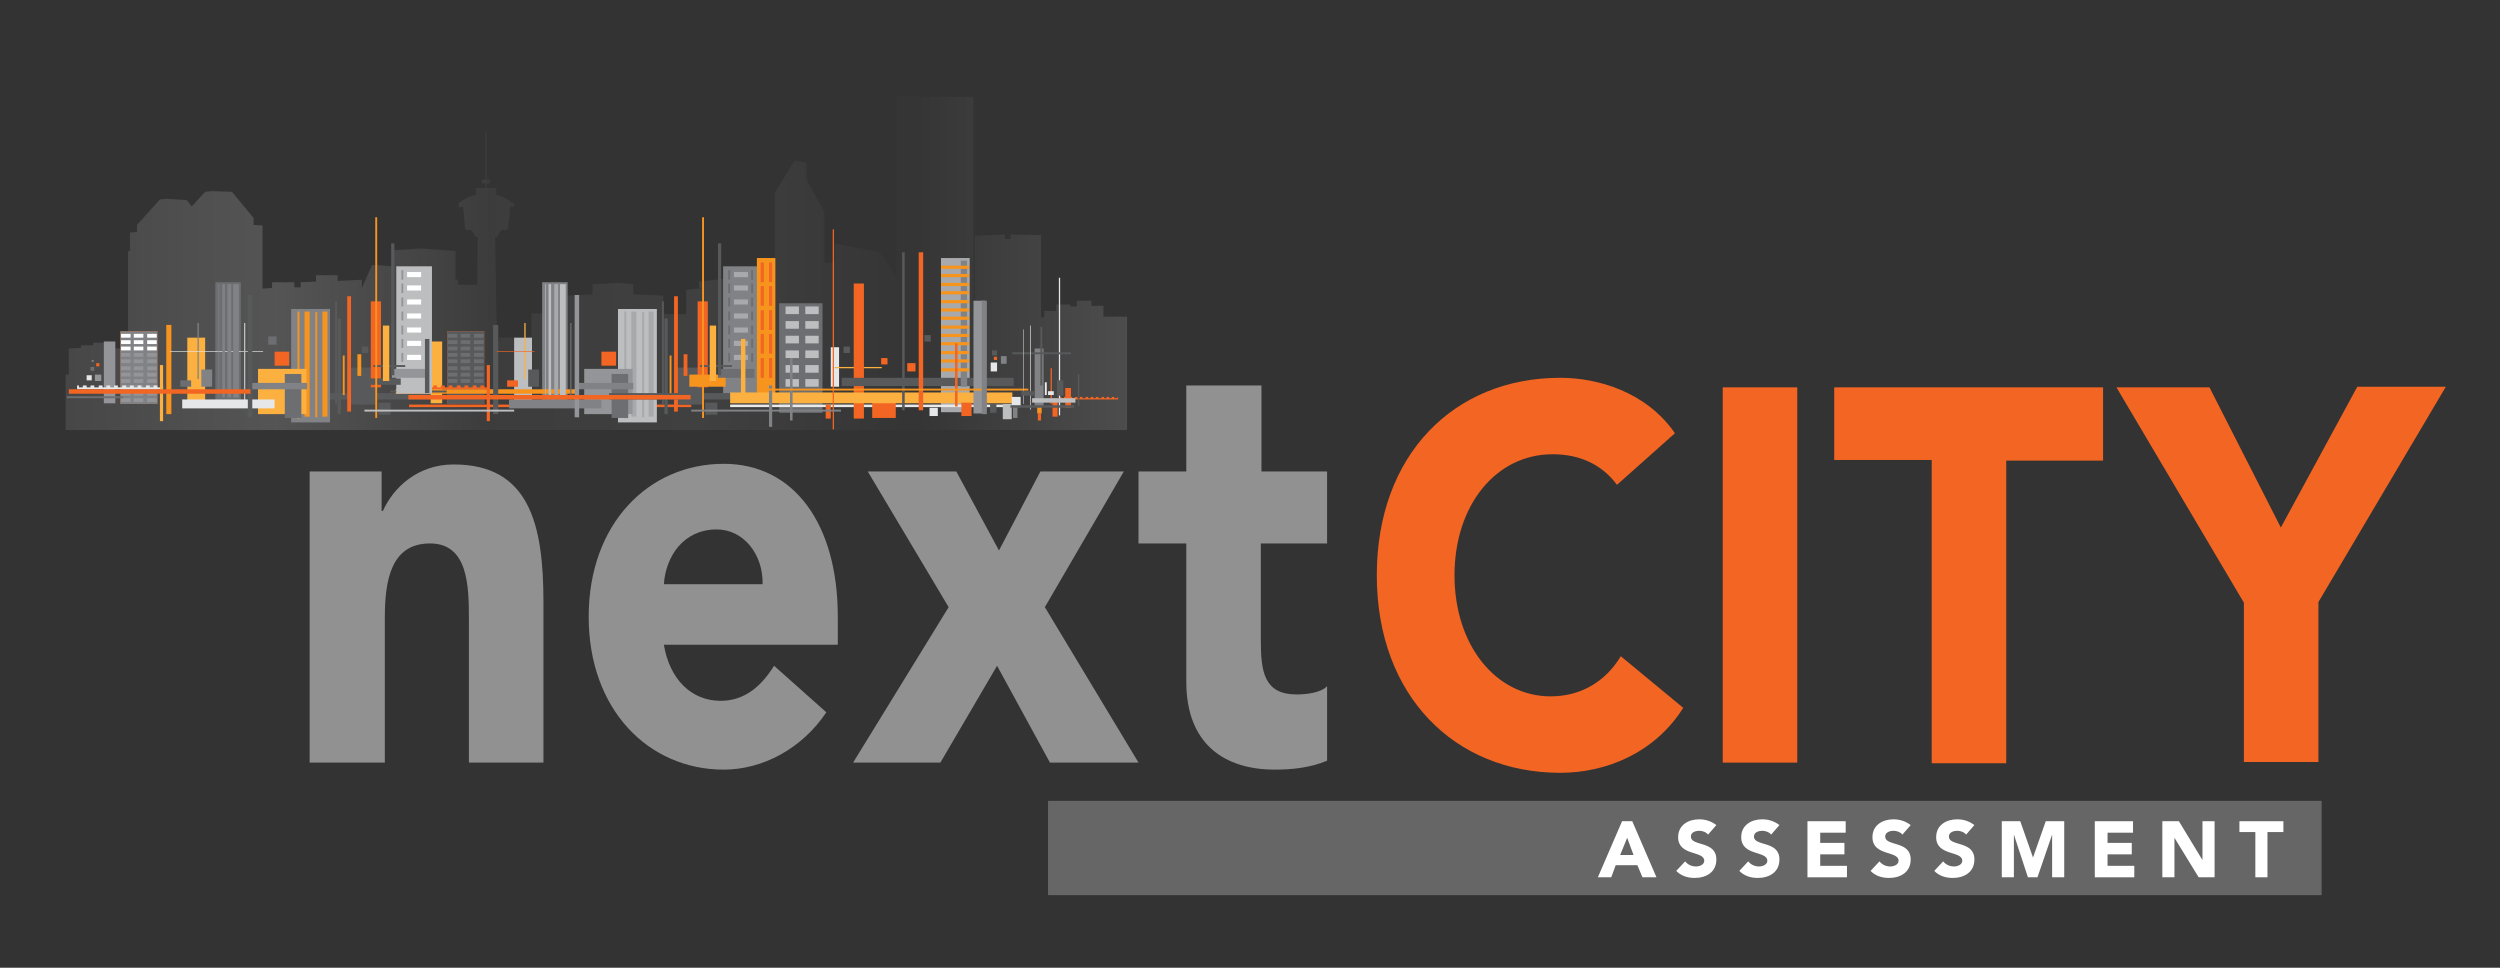 <?xml version="1.0" encoding="utf-8"?>
<!-- Generator: Adobe Illustrator 17.1.0, SVG Export Plug-In . SVG Version: 6.00 Build 0)  -->
<!DOCTYPE svg PUBLIC "-//W3C//DTD SVG 1.1//EN" "http://www.w3.org/Graphics/SVG/1.1/DTD/svg11.dtd">
<svg version="1.1" id="Layer_1" xmlns="http://www.w3.org/2000/svg" xmlns:xlink="http://www.w3.org/1999/xlink" x="0px" y="0px"
	 viewBox="0 0 392.4 151.9" enable-background="new 0 0 392.4 151.9" xml:space="preserve">
<rect x="0" y="0" width="392.4" height="151.9" fill="#333333" stroke="none"/>
<g>
	<path fill="#919191" d="M48.6,74h11.3v6.2h0.2c1.6-3.6,5.4-7.3,11.1-7.3c11.9,0,14.1,9.4,14.1,21.6v25.2H73.6V97.3
		c0-5.3-0.1-12-6.1-12c-6.1,0-7.1,5.7-7.1,11.7v22.7H48.6V74z"/>
	<path fill="#919191" d="M129.7,111.8c-3.8,5.7-10,9-16.1,9c-11.8,0-21.2-9.4-21.2-24c0-14.6,9.4-24,21.2-24c11,0,17.9,9.4,17.9,24
		v4.4h-27.3c0.9,5.4,4.3,8.8,8.9,8.8c3.8,0,6.4-2.3,8.4-5.5L129.7,111.8z M119.7,91.7c0.1-4.7-3-8.6-7.2-8.6c-5.2,0-8,4.2-8.3,8.6
		H119.7z"/>
	<path fill="#919191" d="M148.9,95.3L136.2,74h13.9l6.7,12.4l6.5-12.4h13.1L164,95.3l14.7,24.4h-13.9l-8.3-15.2l-8.9,15.2h-13.7
		L148.9,95.3z"/>
	<path fill="#919191" d="M208.2,85.3h-10.3v15.2c0,4.9,0.5,8.5,5.6,8.5c1.3,0,3.8-0.2,4.8-1.3v11.7c-2.6,1.1-5.5,1.4-8.2,1.4
		c-7.8,0-13.9-3.9-13.9-13.8V85.3h-7.5V74h7.5V60.5h11.8V74h10.3V85.3z"/>
</g>
<g>
	<path fill="#F26522" d="M253.8,76.1c-2.3-3.1-5.7-4.8-10.1-4.8c-8.9,0-15.4,8-15.4,19c0,11,6.5,19,15.1,19c4.7,0,8.6-2.3,11-6.3
		l9.8,8.1c-4.4,7-12,10.2-19.3,10.2c-16.6,0-28.8-12.1-28.8-31c0-18.9,12.1-31,28.8-31c5.9,0,13.5,2.2,18,8.7L253.8,76.1z"/>
	<path fill="#F26522" d="M270.4,60.8h11.7v58.9h-11.7V60.8z"/>
	<path fill="#F26522" d="M303.1,72.2h-15.2V60.8h42.2v11.5h-15.2v47.5h-11.7V72.2z"/>
	<path fill="#F26522" d="M352.2,94.6l-20-33.8h14.6L358,82.8l12-22.1h13.9l-20,33.8v25.1h-11.7V94.6z"/>
</g>
<g opacity="0.2">
	<linearGradient id="SVGID_1_" gradientUnits="userSpaceOnUse" x1="10.12" y1="41.34" x2="176.72" y2="41.34">
		<stop  offset="0" style="stop-color:#959595"/>
		<stop  offset="0.2" style="stop-color:#DADADA"/>
		<stop  offset="0.4" style="stop-color:#616161"/>
		<stop  offset="0.6" style="stop-color:#737373"/>
		<stop  offset="0.8" style="stop-color:#3A3A3A"/>
		<stop  offset="1" style="stop-color:#B2B2B2"/>
	</linearGradient>
	<path fill="url(#SVGID_1_)" d="M176.7,49.7h-3.5V48h-1.9l0-0.8h-0.9h-0.5H169v0.9l-1,0l0-0.3h-0.9h-0.4h-0.9v1h-1.9v1h-0.5V36.9
		l-4.8-0.1l0,0.7h-0.9v-0.7L153,37v11.8h-0.2V15.4l-0.1,0l0-0.2h-12v28.1l-2.6-3.7l-7.1-1.4l0,3l-1.6,0.1v-8.1l-2.8-5l0,0v-2.7
		l-1.9-0.3l-3.1,5.1v17.2l-2.6,0V45l-3.6-0.2l0-1l-1.2-0.1l0,0l0,0l0,0l0,0l-4.5,0.5l0,1h0.7l-2.7,0.3v3.8l-3.6,0l0-2.9l-4.7-0.2
		v-1.6l-2.4-0.2l-4,0.2l0,1.6l-4.5,0.2v2.8h-5.1v4.3l-2.4-0.1V53L79.7,53l0,0l0,0l0,0L78.3,53l0,0.5l-0.3,0l-0.3-16.3l0.3,0l0.7-1.1
		h0.8V36h0.2l0.3-2.4l0-0.4l0,0l0.1-0.8h0.6l0-0.5l-0.2,0c-0.7-0.6-1.6-1.1-2.6-1.3h0v-1.1h-1.5v-0.7h0.5v-0.6h-0.5l0-7.3
		c0-0.1,0-0.1-0.1-0.1c-0.1,0-0.1,0-0.1,0.1l0,7.3h-0.6l0,0.6h0.6v0.7h-1.5l0,1.1c-1,0.2-2,0.7-2.7,1.3L72,32l0,0.5h0.7L73,36l0.2,0
		l0,0.1H74l0.7,1.1H75l-0.1,7.5h-3l0-0.8l-0.4,0l0-4.5l-5.4-0.4l0,0l0,0v0l-4.5,0.3l0,2.5l-2.5-0.2l0,0l-0.7,0l-1.6,3.6l0-1.3
		L53,44.1v-0.9l-1.8,0h-1.6v1l-2.4,0.1l0,0.8l-1,0v-0.8h-1.8l-0.1,0l-1.6,0l0,0.9l-1.5,0.1l0-9.9l-1.4-0.1l0-1.1v0l-3.4-4.1L33.2,30
		l-1,0.1l-2.1,2.3l-0.8-1l-3.2-0.2l-1,0.1l-3.6,4l0,0v1.1l-1.1,0.1l0,2.9l-0.3,0l0,15.3h-2.1v-0.9h-2.3l-1.1,0l0,0.4l0,0.1h0l0-0.1
		l-1.9,0v0.4l-1.9,0.1v4.1h-0.5v8.7h166.6V49.7z M25,36.1v-0.3V36.1L25,36.1z M114.3,44.8L114.3,44.8l0.2,0L114.3,44.8z"/>
</g>
<g>
	<rect x="44.3" y="61.7" fill-rule="evenodd" clip-rule="evenodd" fill="#58595B" width="23.5" height="1"/>
	<rect x="64.2" y="63.5" fill-rule="evenodd" clip-rule="evenodd" fill="#F26522" width="44.3" height="0.4"/>
	<rect x="106.2" y="57.7" fill-rule="evenodd" clip-rule="evenodd" fill="#58595B" width="4.3" height="5.8"/>
	<rect x="147.7" y="40.5" fill-rule="evenodd" clip-rule="evenodd" fill="#A7A9AC" width="4.5" height="24.2"/>
	<rect x="70.2" y="52" fill-rule="evenodd" clip-rule="evenodd" fill="#F26522" width="5.8" height="11.4"/>
	<rect x="70.2" y="52" fill-rule="evenodd" clip-rule="evenodd" fill="#58595B" width="5.8" height="11.4"/>
	<rect x="74.4" y="60.5" fill-rule="evenodd" clip-rule="evenodd" fill="#58595B" width="1.5" height="0.6"/>
	<rect x="74.4" y="61.5" fill-rule="evenodd" clip-rule="evenodd" fill="#58595B" width="1.5" height="0.6"/>
	<rect x="74.4" y="62.5" fill-rule="evenodd" clip-rule="evenodd" fill="#58595B" width="1.5" height="0.6"/>
	<rect x="72.3" y="60.5" fill-rule="evenodd" clip-rule="evenodd" fill="#58595B" width="1.5" height="0.6"/>
	<rect x="72.3" y="61.5" fill-rule="evenodd" clip-rule="evenodd" fill="#58595B" width="1.5" height="0.6"/>
	<rect x="72.3" y="62.5" fill-rule="evenodd" clip-rule="evenodd" fill="#58595B" width="1.5" height="0.6"/>
	<g>
		<rect x="74.4" y="52.4" fill-rule="evenodd" clip-rule="evenodd" fill="#6D6E71" width="1.5" height="0.6"/>
		<rect x="74.4" y="53.4" fill-rule="evenodd" clip-rule="evenodd" fill="#6D6E71" width="1.5" height="0.6"/>
		<rect x="74.4" y="54.4" fill-rule="evenodd" clip-rule="evenodd" fill="#6D6E71" width="1.5" height="0.6"/>
		<rect x="74.4" y="55.4" fill-rule="evenodd" clip-rule="evenodd" fill="#6D6E71" width="1.5" height="0.6"/>
		<rect x="74.4" y="56.4" fill-rule="evenodd" clip-rule="evenodd" fill="#6D6E71" width="1.5" height="0.6"/>
		<rect x="74.4" y="57.5" fill-rule="evenodd" clip-rule="evenodd" fill="#6D6E71" width="1.5" height="0.6"/>
		<rect x="74.4" y="58.5" fill-rule="evenodd" clip-rule="evenodd" fill="#6D6E71" width="1.5" height="0.6"/>
		<rect x="74.4" y="59.5" fill-rule="evenodd" clip-rule="evenodd" fill="#6D6E71" width="1.5" height="0.6"/>
		<rect x="72.3" y="52.4" fill-rule="evenodd" clip-rule="evenodd" fill="#6D6E71" width="1.5" height="0.6"/>
		<rect x="72.3" y="53.4" fill-rule="evenodd" clip-rule="evenodd" fill="#6D6E71" width="1.5" height="0.6"/>
		<rect x="72.3" y="54.4" fill-rule="evenodd" clip-rule="evenodd" fill="#6D6E71" width="1.5" height="0.6"/>
		<rect x="72.3" y="55.4" fill-rule="evenodd" clip-rule="evenodd" fill="#6D6E71" width="1.5" height="0.6"/>
		<rect x="72.3" y="56.4" fill-rule="evenodd" clip-rule="evenodd" fill="#6D6E71" width="1.5" height="0.6"/>
		<rect x="72.3" y="57.5" fill-rule="evenodd" clip-rule="evenodd" fill="#6D6E71" width="1.5" height="0.6"/>
		<rect x="72.3" y="58.5" fill-rule="evenodd" clip-rule="evenodd" fill="#6D6E71" width="1.5" height="0.6"/>
		<rect x="72.3" y="59.5" fill-rule="evenodd" clip-rule="evenodd" fill="#6D6E71" width="1.5" height="0.6"/>
		<rect x="70.3" y="52.4" fill-rule="evenodd" clip-rule="evenodd" fill="#6D6E71" width="1.5" height="0.6"/>
		<rect x="70.3" y="53.4" fill-rule="evenodd" clip-rule="evenodd" fill="#6D6E71" width="1.5" height="0.6"/>
		<rect x="70.3" y="54.4" fill-rule="evenodd" clip-rule="evenodd" fill="#6D6E71" width="1.5" height="0.6"/>
		<rect x="70.3" y="55.4" fill-rule="evenodd" clip-rule="evenodd" fill="#6D6E71" width="1.5" height="0.6"/>
		<rect x="70.3" y="56.4" fill-rule="evenodd" clip-rule="evenodd" fill="#6D6E71" width="1.5" height="0.6"/>
		<rect x="70.3" y="57.5" fill-rule="evenodd" clip-rule="evenodd" fill="#6D6E71" width="1.5" height="0.6"/>
		<rect x="70.3" y="58.5" fill-rule="evenodd" clip-rule="evenodd" fill="#6D6E71" width="1.5" height="0.6"/>
		<rect x="70.3" y="59.5" fill-rule="evenodd" clip-rule="evenodd" fill="#6D6E71" width="1.5" height="0.6"/>
	</g>
	<rect x="70.3" y="60.5" fill-rule="evenodd" clip-rule="evenodd" fill="#58595B" width="1.5" height="0.6"/>
	<rect x="70.3" y="61.5" fill-rule="evenodd" clip-rule="evenodd" fill="#58595B" width="1.5" height="0.6"/>
	<rect x="70.3" y="62.5" fill-rule="evenodd" clip-rule="evenodd" fill="#58595B" width="1.5" height="0.6"/>
	<rect x="122.3" y="47.6" fill-rule="evenodd" clip-rule="evenodd" fill="#6D6E71" width="6.8" height="17.2"/>
	<rect x="114.6" y="63.5" fill-rule="evenodd" clip-rule="evenodd" fill="#EAEAEA" width="44.3" height="0.4"/>
	<rect x="67.6" y="53.6" fill-rule="evenodd" clip-rule="evenodd" fill="#FBB040" width="1.8" height="9.7"/>
	<rect x="113.5" y="41.8" fill-rule="evenodd" clip-rule="evenodd" fill="#808285" width="5.6" height="20"/>
	<rect x="118.8" y="40.5" fill-rule="evenodd" clip-rule="evenodd" fill="#F7941E" width="2.9" height="21.5"/>
	<rect x="97" y="48.5" fill-rule="evenodd" clip-rule="evenodd" fill="#BCBEC0" width="6.1" height="17.8"/>
	<rect x="85.1" y="44.3" fill-rule="evenodd" clip-rule="evenodd" fill="#808285" width="4" height="19.2"/>
	<rect x="80.7" y="53" fill-rule="evenodd" clip-rule="evenodd" fill="#BCBEC0" width="2.8" height="10.4"/>
	<rect x="62.1" y="61.1" fill-rule="evenodd" clip-rule="evenodd" fill="#F7941E" width="28.5" height="0.7"/>
	<polygon fill-rule="evenodd" clip-rule="evenodd" fill="#F26522" points="76.9,61.1 63.3,61.1 63.3,60.5 63.6,60.5 63.6,60.8 
		64.3,60.8 64.3,60.5 64.9,60.5 64.9,60.8 65.5,60.8 65.5,60.5 66.1,60.5 66.1,60.8 66.7,60.8 66.7,60.5 67.3,60.5 67.3,60.8 
		68,60.8 68,60.5 68.6,60.5 68.6,60.8 69.2,60.8 69.2,60.5 69.8,60.5 69.8,60.8 70.4,60.8 70.4,60.5 71,60.5 71,60.8 71.7,60.8 
		71.7,60.5 72.3,60.5 72.3,60.8 72.9,60.8 72.9,60.5 73.5,60.5 73.5,60.8 74.2,60.8 74.2,60.5 74.8,60.5 74.8,60.8 75.4,60.8 
		75.4,60.5 76,60.5 76,60.8 76.6,60.8 76.6,60.5 76.9,60.5 	"/>
	<polygon fill-rule="evenodd" clip-rule="evenodd" fill="#F26522" points="175.5,62.7 166.4,62.7 166.4,62.3 166.6,62.3 166.6,62.5 
		167,62.5 167,62.3 167.4,62.3 167.4,62.5 167.8,62.5 167.8,62.3 168.3,62.3 168.3,62.5 168.7,62.5 168.7,62.3 169.1,62.3 
		169.1,62.5 169.5,62.5 169.5,62.3 169.9,62.3 169.9,62.5 170.4,62.5 170.4,62.3 170.8,62.3 170.8,62.5 171.2,62.5 171.2,62.3 
		171.6,62.3 171.6,62.5 172,62.5 172,62.3 172.4,62.3 172.4,62.5 172.9,62.5 172.9,62.3 173.3,62.3 173.3,62.5 173.7,62.5 
		173.7,62.3 174.1,62.3 174.1,62.5 174.5,62.5 174.5,62.3 174.9,62.3 174.9,62.5 175.4,62.5 175.4,62.3 175.5,62.3 	"/>
	<rect x="132.4" y="54.4" fill-rule="evenodd" clip-rule="evenodd" fill="#58595B" width="1" height="1"/>
	<rect x="66.2" y="58.8" fill-rule="evenodd" clip-rule="evenodd" fill="#58595B" width="1" height="1"/>
	<rect x="138.3" y="56.2" fill-rule="evenodd" clip-rule="evenodd" fill="#F26522" width="1" height="1"/>
	<rect x="145.1" y="52.6" fill-rule="evenodd" clip-rule="evenodd" fill="#58595B" width="1" height="1"/>
	<rect x="64.8" y="58.9" fill-rule="evenodd" clip-rule="evenodd" fill="#BCBEC0" width="0.8" height="0.8"/>
	<rect x="65.4" y="57.6" fill-rule="evenodd" clip-rule="evenodd" fill="#F7941E" width="0.6" height="0.6"/>
	<rect x="66.3" y="57" fill-rule="evenodd" clip-rule="evenodd" fill="#F26522" width="0.5" height="0.5"/>
	<rect x="65.7" y="56.5" fill-rule="evenodd" clip-rule="evenodd" fill="#58595B" width="0.3" height="0.3"/>
	<rect x="110.7" y="63.2" fill-rule="evenodd" clip-rule="evenodd" fill="#58595B" width="1.9" height="1.9"/>
	<rect x="130.4" y="54.5" fill-rule="evenodd" clip-rule="evenodd" fill="#E6E7E8" width="1.3" height="6.2"/>
	<rect x="82.9" y="58" fill-rule="evenodd" clip-rule="evenodd" fill="#58595B" width="1.7" height="2.7"/>
	<rect x="79.6" y="59.7" fill-rule="evenodd" clip-rule="evenodd" fill="#F26522" width="1.7" height="1"/>
	<rect x="142.4" y="57" fill-rule="evenodd" clip-rule="evenodd" fill="#F26522" width="1.3" height="1.3"/>
	<rect x="145.9" y="64" fill-rule="evenodd" clip-rule="evenodd" fill="#E6E7E8" width="1.3" height="1.3"/>
	<rect x="94.4" y="55.2" fill-rule="evenodd" clip-rule="evenodd" fill="#F26522" width="2.3" height="2.2"/>
	<rect x="126.4" y="48.1" fill-rule="evenodd" clip-rule="evenodd" fill="#BCBEC0" width="2.1" height="1.2"/>
	<rect x="126.4" y="50.4" fill-rule="evenodd" clip-rule="evenodd" fill="#BCBEC0" width="2.1" height="1.2"/>
	<rect x="126.4" y="52.7" fill-rule="evenodd" clip-rule="evenodd" fill="#BCBEC0" width="2.1" height="1.2"/>
	<rect x="126.4" y="55" fill-rule="evenodd" clip-rule="evenodd" fill="#BCBEC0" width="2.1" height="1.2"/>
	<rect x="126.4" y="57.3" fill-rule="evenodd" clip-rule="evenodd" fill="#BCBEC0" width="2.1" height="1.2"/>
	<rect x="126.4" y="59.5" fill-rule="evenodd" clip-rule="evenodd" fill="#BCBEC0" width="2.1" height="1.2"/>
	<rect x="123.3" y="48.1" fill-rule="evenodd" clip-rule="evenodd" fill="#BCBEC0" width="2.1" height="1.2"/>
	<rect x="123.3" y="50.4" fill-rule="evenodd" clip-rule="evenodd" fill="#BCBEC0" width="2.1" height="1.2"/>
	<rect x="123.3" y="52.7" fill-rule="evenodd" clip-rule="evenodd" fill="#BCBEC0" width="2.1" height="1.2"/>
	<rect x="123.3" y="55" fill-rule="evenodd" clip-rule="evenodd" fill="#BCBEC0" width="2.1" height="1.2"/>
	<rect x="123.3" y="57.3" fill-rule="evenodd" clip-rule="evenodd" fill="#BCBEC0" width="2.1" height="1.2"/>
	<rect x="123.3" y="59.5" fill-rule="evenodd" clip-rule="evenodd" fill="#BCBEC0" width="2.1" height="1.2"/>
	<rect x="61.3" y="61.3" fill-rule="evenodd" clip-rule="evenodd" fill="#58595B" width="8.8" height="0.3"/>
	<rect x="105.8" y="46.5" fill-rule="evenodd" clip-rule="evenodd" fill="#F26522" width="0.6" height="18.1"/>
	<rect x="107.3" y="55.6" fill-rule="evenodd" clip-rule="evenodd" fill="#F26522" width="0.6" height="3.4"/>
	<rect x="131" y="57.6" fill-rule="evenodd" clip-rule="evenodd" fill="#FBB040" width="7.4" height="0.2"/>
	<rect x="109.5" y="47.3" fill-rule="evenodd" clip-rule="evenodd" fill="#F26522" width="1.6" height="13.5"/>
	<rect x="108.2" y="58.8" fill-rule="evenodd" clip-rule="evenodd" fill="#F7941E" width="5.7" height="1.9"/>
	<rect x="112.7" y="57.9" fill-rule="evenodd" clip-rule="evenodd" fill="#6D6E71" width="5.7" height="1.4"/>
	<rect x="120.7" y="41.2" fill-rule="evenodd" clip-rule="evenodd" fill="#F26522" width="0.5" height="3.1"/>
	<rect x="120.7" y="44.9" fill-rule="evenodd" clip-rule="evenodd" fill="#F26522" width="0.5" height="3.1"/>
	<rect x="120.7" y="48.7" fill-rule="evenodd" clip-rule="evenodd" fill="#F26522" width="0.5" height="3.1"/>
	<rect x="120.7" y="52.4" fill-rule="evenodd" clip-rule="evenodd" fill="#F26522" width="0.5" height="3.1"/>
	<rect x="120.7" y="56.2" fill-rule="evenodd" clip-rule="evenodd" fill="#F26522" width="0.5" height="3.1"/>
	<rect x="119.4" y="41.2" fill-rule="evenodd" clip-rule="evenodd" fill="#F26522" width="0.5" height="3.1"/>
	<rect x="117.9" y="42.4" fill-rule="evenodd" clip-rule="evenodd" fill="#6D6E71" width="0.3" height="1.5"/>
	<rect x="117.9" y="44.5" fill-rule="evenodd" clip-rule="evenodd" fill="#6D6E71" width="0.3" height="1.5"/>
	<rect x="117.9" y="46.7" fill-rule="evenodd" clip-rule="evenodd" fill="#6D6E71" width="0.3" height="1.4"/>
	<rect x="117.9" y="48.9" fill-rule="evenodd" clip-rule="evenodd" fill="#6D6E71" width="0.3" height="1.4"/>
	<rect x="117.9" y="51.1" fill-rule="evenodd" clip-rule="evenodd" fill="#6D6E71" width="0.3" height="1.4"/>
	<rect x="117.9" y="53.2" fill-rule="evenodd" clip-rule="evenodd" fill="#6D6E71" width="0.3" height="1.4"/>
	<rect x="117.9" y="55.4" fill-rule="evenodd" clip-rule="evenodd" fill="#6D6E71" width="0.3" height="1.4"/>
	<rect x="114.3" y="42.4" fill-rule="evenodd" clip-rule="evenodd" fill="#6D6E71" width="0.3" height="1.5"/>
	<rect x="114.3" y="44.5" fill-rule="evenodd" clip-rule="evenodd" fill="#6D6E71" width="0.3" height="1.5"/>
	<rect x="114.3" y="46.7" fill-rule="evenodd" clip-rule="evenodd" fill="#6D6E71" width="0.3" height="1.4"/>
	<rect x="114.3" y="48.9" fill-rule="evenodd" clip-rule="evenodd" fill="#6D6E71" width="0.3" height="1.4"/>
	<rect x="114.3" y="51.1" fill-rule="evenodd" clip-rule="evenodd" fill="#6D6E71" width="0.3" height="1.4"/>
	<rect x="114.3" y="53.2" fill-rule="evenodd" clip-rule="evenodd" fill="#6D6E71" width="0.3" height="1.4"/>
	<rect x="114.3" y="55.4" fill-rule="evenodd" clip-rule="evenodd" fill="#6D6E71" width="0.3" height="1.4"/>
	<rect x="115.2" y="42.7" fill-rule="evenodd" clip-rule="evenodd" fill="#A7A9AC" width="2.2" height="0.8"/>
	<rect x="115.2" y="44.8" fill-rule="evenodd" clip-rule="evenodd" fill="#A7A9AC" width="2.2" height="0.8"/>
	<rect x="115.2" y="47" fill-rule="evenodd" clip-rule="evenodd" fill="#A7A9AC" width="2.2" height="0.8"/>
	<rect x="115.2" y="49.2" fill-rule="evenodd" clip-rule="evenodd" fill="#A7A9AC" width="2.2" height="0.8"/>
	<rect x="115.2" y="51.4" fill-rule="evenodd" clip-rule="evenodd" fill="#A7A9AC" width="2.2" height="0.8"/>
	<rect x="115.2" y="53.5" fill-rule="evenodd" clip-rule="evenodd" fill="#A7A9AC" width="2.2" height="0.8"/>
	<rect x="115.2" y="55.7" fill-rule="evenodd" clip-rule="evenodd" fill="#A7A9AC" width="2.2" height="0.8"/>
	<rect x="119.4" y="44.9" fill-rule="evenodd" clip-rule="evenodd" fill="#F26522" width="0.5" height="3.1"/>
	<rect x="119.4" y="48.7" fill-rule="evenodd" clip-rule="evenodd" fill="#F26522" width="0.5" height="3.1"/>
	<rect x="119.4" y="52.4" fill-rule="evenodd" clip-rule="evenodd" fill="#F26522" width="0.5" height="3.1"/>
	<rect x="119.4" y="56.2" fill-rule="evenodd" clip-rule="evenodd" fill="#F26522" width="0.5" height="3.1"/>
	<rect x="109.9" y="57.3" fill-rule="evenodd" clip-rule="evenodd" fill="#58595B" width="5" height="0.3"/>
	<rect x="116.3" y="53.2" fill-rule="evenodd" clip-rule="evenodd" fill="#FBB040" width="0.7" height="8.5"/>
	<rect x="112.7" y="38.2" fill-rule="evenodd" clip-rule="evenodd" fill="#58595B" width="0.5" height="20.7"/>
	<rect x="111.4" y="51.1" fill-rule="evenodd" clip-rule="evenodd" fill="#FBB040" width="1" height="8.7"/>
	<rect x="105.1" y="55.8" fill-rule="evenodd" clip-rule="evenodd" fill="#F7941E" width="0.3" height="6.2"/>
	<rect x="101.8" y="48.9" fill-rule="evenodd" clip-rule="evenodd" fill="#A7A9AC" width="0.8" height="16.5"/>
	<rect x="99.1" y="48.9" fill-rule="evenodd" clip-rule="evenodd" fill="#A7A9AC" width="0.8" height="16.5"/>
	<rect x="103.9" y="47.3" fill-rule="evenodd" clip-rule="evenodd" fill="#58595B" width="0.3" height="16.2"/>
	<rect x="100.8" y="49" fill-rule="evenodd" clip-rule="evenodd" fill="#A7A9AC" width="0.3" height="16.5"/>
	<rect x="98" y="48.9" fill-rule="evenodd" clip-rule="evenodd" fill="#A7A9AC" width="0.3" height="16.8"/>
	<rect x="91.7" y="57.9" fill-rule="evenodd" clip-rule="evenodd" fill="#939598" width="7.6" height="7.1"/>
	<rect x="77.4" y="51" fill-rule="evenodd" clip-rule="evenodd" fill="#58595B" width="0.8" height="14"/>
	<rect x="76.4" y="57.3" fill-rule="evenodd" clip-rule="evenodd" fill="#F26522" width="0.5" height="8.8"/>
	<rect x="96" y="58.7" fill-rule="evenodd" clip-rule="evenodd" fill="#6D6E71" width="2.6" height="6.9"/>
	<rect x="82.3" y="50.7" fill-rule="evenodd" clip-rule="evenodd" fill="#FBB040" width="0.2" height="8.8"/>
	<rect x="90.7" y="60.1" fill-rule="evenodd" clip-rule="evenodd" fill="#808285" width="8.7" height="1"/>
	<rect x="89.5" y="50.7" fill-rule="evenodd" clip-rule="evenodd" fill="#6D6E71" width="0.2" height="13.1"/>
	<rect x="95.6" y="61.7" fill-rule="evenodd" clip-rule="evenodd" fill="#58595B" width="23.5" height="1"/>
	<rect x="79.9" y="62.7" fill-rule="evenodd" clip-rule="evenodd" fill="#808285" width="14.5" height="1.4"/>
	<rect x="134" y="44.5" fill-rule="evenodd" clip-rule="evenodd" fill="#F26522" width="1.6" height="21.2"/>
	<rect x="136.9" y="62" fill-rule="evenodd" clip-rule="evenodd" fill="#F26522" width="3.7" height="3.6"/>
	<rect x="114.6" y="61.6" fill-rule="evenodd" clip-rule="evenodd" fill="#FBB040" width="44.3" height="1.7"/>
	<rect x="132.1" y="59.3" fill-rule="evenodd" clip-rule="evenodd" fill="#58595B" width="27" height="1.3"/>
	<rect x="150.8" y="40.9" fill-rule="evenodd" clip-rule="evenodd" fill="#808285" width="1" height="19.8"/>
	<rect x="147.7" y="41.7" fill-rule="evenodd" clip-rule="evenodd" fill="#F7941E" width="4.4" height="0.5"/>
	<rect x="147.7" y="44.4" fill-rule="evenodd" clip-rule="evenodd" fill="#F7941E" width="4.4" height="0.5"/>
	<rect x="147.7" y="47.1" fill-rule="evenodd" clip-rule="evenodd" fill="#F7941E" width="4.4" height="0.5"/>
	<rect x="147.7" y="49.7" fill-rule="evenodd" clip-rule="evenodd" fill="#F7941E" width="4.4" height="0.5"/>
	<rect x="147.7" y="52.4" fill-rule="evenodd" clip-rule="evenodd" fill="#F7941E" width="4.4" height="0.5"/>
	<rect x="147.7" y="55.1" fill-rule="evenodd" clip-rule="evenodd" fill="#F7941E" width="4.4" height="0.5"/>
	<rect x="147.7" y="57.8" fill-rule="evenodd" clip-rule="evenodd" fill="#F7941E" width="4.4" height="0.5"/>
	<rect x="147.7" y="43" fill-rule="evenodd" clip-rule="evenodd" fill="#F7941E" width="4.4" height="0.5"/>
	<rect x="147.7" y="45.7" fill-rule="evenodd" clip-rule="evenodd" fill="#F7941E" width="4.4" height="0.5"/>
	<rect x="147.7" y="48.4" fill-rule="evenodd" clip-rule="evenodd" fill="#F7941E" width="4.4" height="0.5"/>
	<rect x="147.7" y="51.1" fill-rule="evenodd" clip-rule="evenodd" fill="#F7941E" width="4.4" height="0.5"/>
	<rect x="147.7" y="53.7" fill-rule="evenodd" clip-rule="evenodd" fill="#F7941E" width="4.4" height="0.5"/>
	<rect x="147.7" y="56.4" fill-rule="evenodd" clip-rule="evenodd" fill="#F7941E" width="4.4" height="0.5"/>
	<rect x="110.2" y="34.1" fill-rule="evenodd" clip-rule="evenodd" fill="#F7941E" width="0.3" height="31.5"/>
	<rect x="141.6" y="39.6" fill-rule="evenodd" clip-rule="evenodd" fill="#58595B" width="0.4" height="24.8"/>
	<rect x="144.2" y="39.6" fill-rule="evenodd" clip-rule="evenodd" fill="#F26522" width="0.7" height="24.8"/>
	<rect x="152.8" y="47.2" fill-rule="evenodd" clip-rule="evenodd" fill="#939598" width="1.8" height="17.7"/>
	<rect x="150.9" y="63.2" fill-rule="evenodd" clip-rule="evenodd" fill="#F26522" width="1.6" height="2.1"/>
	<rect x="155.4" y="63.4" fill-rule="evenodd" clip-rule="evenodd" fill="#58595B" width="1" height="1.4"/>
	<rect x="159" y="63.4" fill-rule="evenodd" clip-rule="evenodd" fill="#808285" width="0.7" height="2.2"/>
	<rect x="157.4" y="63.4" fill-rule="evenodd" clip-rule="evenodd" fill="#BCBEC0" width="1.4" height="2.4"/>
	<rect x="157.1" y="55.9" fill-rule="evenodd" clip-rule="evenodd" fill="#808285" width="0.9" height="1.2"/>
	<rect x="164.9" y="57.8" fill-rule="evenodd" clip-rule="evenodd" fill="#F26522" width="0.2" height="5.6"/>
	<rect x="169.2" y="58.7" fill-rule="evenodd" clip-rule="evenodd" fill="#58595B" width="0.2" height="5"/>
	<rect x="130.7" y="36" fill-rule="evenodd" clip-rule="evenodd" fill="#F26522" width="0.2" height="31.4"/>
	<rect x="124" y="56.2" fill-rule="evenodd" clip-rule="evenodd" fill="#808285" width="0.4" height="9.8"/>
	<rect x="120.7" y="60.5" fill-rule="evenodd" clip-rule="evenodd" fill="#808285" width="0.5" height="6.5"/>
	<rect x="129.6" y="63.5" fill-rule="evenodd" clip-rule="evenodd" fill="#F26522" width="0.8" height="2.2"/>
	<rect x="108.5" y="64.3" fill-rule="evenodd" clip-rule="evenodd" fill="#808285" width="23.5" height="0.3"/>
	<rect x="104.3" y="50" fill-rule="evenodd" clip-rule="evenodd" fill="#58595B" width="0.5" height="15"/>
	<rect x="155.7" y="55" fill-rule="evenodd" clip-rule="evenodd" fill="#58595B" width="0.8" height="0.8"/>
	<rect x="156" y="56" fill-rule="evenodd" clip-rule="evenodd" fill="#F26522" width="0.5" height="0.5"/>
	<rect x="155.5" y="56.9" fill-rule="evenodd" clip-rule="evenodd" fill="#E6E7E8" width="1" height="1.4"/>
	<rect x="158.8" y="62.3" fill-rule="evenodd" clip-rule="evenodd" fill="#E6E7E8" width="1.4" height="1.6"/>
	<rect x="149.9" y="53.9" fill-rule="evenodd" clip-rule="evenodd" fill="#F26522" width="0.4" height="9.9"/>
	<rect x="120.1" y="61" fill-rule="evenodd" clip-rule="evenodd" fill="#F7941E" width="41.3" height="0.3"/>
	<rect x="166.2" y="43.6" fill-rule="evenodd" clip-rule="evenodd" fill="#E6E7E8" width="0.2" height="21.6"/>
	<rect x="162.4" y="54.7" fill-rule="evenodd" clip-rule="evenodd" fill="#808285" width="1.4" height="9.2"/>
	<rect x="163.3" y="51.3" fill-rule="evenodd" clip-rule="evenodd" fill="#58595B" width="0.3" height="9.2"/>
	<rect x="158.9" y="55.3" fill-rule="evenodd" clip-rule="evenodd" fill="#58595B" width="9.2" height="0.3"/>
	<rect x="160.6" y="51.7" fill-rule="evenodd" clip-rule="evenodd" fill="#BCBEC0" width="0.1" height="11.7"/>
	<rect x="161.7" y="51.1" fill-rule="evenodd" clip-rule="evenodd" fill="#E6E7E8" width="0.1" height="13.2"/>
	<rect x="165.2" y="62.7" fill-rule="evenodd" clip-rule="evenodd" fill="#F26522" width="0.8" height="2.7"/>
	<rect x="162.8" y="63.7" fill-rule="evenodd" clip-rule="evenodd" fill="#F7941E" width="0.7" height="1.2"/>
	<rect x="162.9" y="64.8" fill-rule="evenodd" clip-rule="evenodd" fill="#F26522" width="0.5" height="1.2"/>
	<rect x="167.2" y="60.9" fill-rule="evenodd" clip-rule="evenodd" fill="#F26522" width="0.9" height="3.1"/>
	<rect x="158.6" y="63.6" fill-rule="evenodd" clip-rule="evenodd" fill="#58595B" width="10" height="0.4"/>
	<rect x="164.5" y="61.4" fill-rule="evenodd" clip-rule="evenodd" fill="#E6E7E8" width="0.9" height="0.6"/>
	<rect x="165.9" y="59.7" fill-rule="evenodd" clip-rule="evenodd" fill="#58595B" width="1" height="2.4"/>
	<rect x="164" y="60" fill-rule="evenodd" clip-rule="evenodd" fill="#EAEAEA" width="0.3" height="2"/>
	<rect x="160.3" y="61.4" fill-rule="evenodd" clip-rule="evenodd" fill="#58595B" width="2" height="0.7"/>
	<rect x="162" y="62.5" fill-rule="evenodd" clip-rule="evenodd" fill="#BCBEC0" width="6.8" height="0.7"/>
	<rect x="90.2" y="46.3" fill-rule="evenodd" clip-rule="evenodd" fill="#939598" width="0.7" height="19.2"/>
	<rect x="154.1" y="47.2" fill-rule="evenodd" clip-rule="evenodd" fill="#808285" width="0.8" height="17.8"/>
	<rect x="87.9" y="44.6" fill-rule="evenodd" clip-rule="evenodd" fill="#BCBEC0" width="0.9" height="17.8"/>
	<rect x="87" y="44.6" fill-rule="evenodd" clip-rule="evenodd" fill="#A7A9AC" width="0.6" height="17.8"/>
	<rect x="86.1" y="44.6" fill-rule="evenodd" clip-rule="evenodd" fill="#BCBEC0" width="0.4" height="17.8"/>
	<rect x="85.6" y="44.6" fill-rule="evenodd" clip-rule="evenodd" fill="#BCBEC0" width="0.1" height="17.8"/>
	<rect x="78" y="55.1" fill-rule="evenodd" clip-rule="evenodd" fill="#F26522" width="5.9" height="0.1"/>
	<rect x="54.9" y="57.7" fill-rule="evenodd" clip-rule="evenodd" fill="#58595B" width="4.3" height="5.8"/>
	<rect x="18.9" y="52" fill-rule="evenodd" clip-rule="evenodd" fill="#F26522" width="5.8" height="11.4"/>
	<rect x="18.9" y="52" fill-rule="evenodd" clip-rule="evenodd" fill="#808285" width="5.8" height="11.4"/>
	<rect x="23.1" y="52.4" fill-rule="evenodd" clip-rule="evenodd" fill="#FFFFFF" width="1.5" height="0.6"/>
	<rect x="23.1" y="53.4" fill-rule="evenodd" clip-rule="evenodd" fill="#FFFFFF" width="1.5" height="0.6"/>
	<rect x="23.1" y="54.4" fill-rule="evenodd" clip-rule="evenodd" fill="#FFFFFF" width="1.5" height="0.6"/>
	<rect x="23.1" y="55.4" fill-rule="evenodd" clip-rule="evenodd" fill="#939598" width="1.5" height="0.6"/>
	<rect x="23.1" y="56.4" fill-rule="evenodd" clip-rule="evenodd" fill="#939598" width="1.5" height="0.6"/>
	<rect x="23.1" y="57.5" fill-rule="evenodd" clip-rule="evenodd" fill="#939598" width="1.5" height="0.6"/>
	<rect x="23.1" y="58.5" fill-rule="evenodd" clip-rule="evenodd" fill="#939598" width="1.5" height="0.6"/>
	<rect x="23.1" y="59.5" fill-rule="evenodd" clip-rule="evenodd" fill="#939598" width="1.5" height="0.6"/>
	<rect x="23.1" y="60.5" fill-rule="evenodd" clip-rule="evenodd" fill="#939598" width="1.5" height="0.6"/>
	<rect x="23.1" y="61.5" fill-rule="evenodd" clip-rule="evenodd" fill="#939598" width="1.5" height="0.6"/>
	<rect x="23.1" y="62.5" fill-rule="evenodd" clip-rule="evenodd" fill="#939598" width="1.5" height="0.6"/>
	<rect x="21" y="52.4" fill-rule="evenodd" clip-rule="evenodd" fill="#FFFFFF" width="1.5" height="0.6"/>
	<rect x="21" y="53.4" fill-rule="evenodd" clip-rule="evenodd" fill="#FFFFFF" width="1.5" height="0.6"/>
	<rect x="21" y="54.4" fill-rule="evenodd" clip-rule="evenodd" fill="#FFFFFF" width="1.5" height="0.6"/>
	<rect x="21" y="55.4" fill-rule="evenodd" clip-rule="evenodd" fill="#939598" width="1.5" height="0.6"/>
	<rect x="21" y="56.4" fill-rule="evenodd" clip-rule="evenodd" fill="#939598" width="1.5" height="0.6"/>
	<rect x="21" y="57.5" fill-rule="evenodd" clip-rule="evenodd" fill="#939598" width="1.5" height="0.6"/>
	<rect x="21" y="58.5" fill-rule="evenodd" clip-rule="evenodd" fill="#939598" width="1.5" height="0.6"/>
	<rect x="21" y="59.5" fill-rule="evenodd" clip-rule="evenodd" fill="#939598" width="1.5" height="0.6"/>
	<rect x="21" y="60.5" fill-rule="evenodd" clip-rule="evenodd" fill="#939598" width="1.5" height="0.6"/>
	<rect x="21" y="61.5" fill-rule="evenodd" clip-rule="evenodd" fill="#939598" width="1.5" height="0.6"/>
	<rect x="21" y="62.5" fill-rule="evenodd" clip-rule="evenodd" fill="#939598" width="1.5" height="0.6"/>
	<rect x="19" y="52.4" fill-rule="evenodd" clip-rule="evenodd" fill="#FFFFFF" width="1.5" height="0.6"/>
	<rect x="19" y="53.4" fill-rule="evenodd" clip-rule="evenodd" fill="#FFFFFF" width="1.5" height="0.6"/>
	<rect x="19" y="54.4" fill-rule="evenodd" clip-rule="evenodd" fill="#FFFFFF" width="1.5" height="0.6"/>
	<rect x="19" y="55.4" fill-rule="evenodd" clip-rule="evenodd" fill="#939598" width="1.5" height="0.6"/>
	<rect x="19" y="56.4" fill-rule="evenodd" clip-rule="evenodd" fill="#939598" width="1.5" height="0.6"/>
	<rect x="19" y="57.5" fill-rule="evenodd" clip-rule="evenodd" fill="#939598" width="1.5" height="0.6"/>
	<rect x="19" y="58.5" fill-rule="evenodd" clip-rule="evenodd" fill="#939598" width="1.5" height="0.6"/>
	<rect x="19" y="59.5" fill-rule="evenodd" clip-rule="evenodd" fill="#939598" width="1.5" height="0.6"/>
	<rect x="19" y="60.5" fill-rule="evenodd" clip-rule="evenodd" fill="#939598" width="1.5" height="0.6"/>
	<rect x="19" y="61.5" fill-rule="evenodd" clip-rule="evenodd" fill="#939598" width="1.5" height="0.6"/>
	<rect x="19" y="62.5" fill-rule="evenodd" clip-rule="evenodd" fill="#939598" width="1.5" height="0.6"/>
	<rect x="16.3" y="53.6" fill-rule="evenodd" clip-rule="evenodd" fill="#939598" width="1.8" height="9.7"/>
	<rect x="62.2" y="41.8" fill-rule="evenodd" clip-rule="evenodd" fill="#BCBEC0" width="5.6" height="20"/>
	<rect x="45.7" y="48.5" fill-rule="evenodd" clip-rule="evenodd" fill="#808285" width="6.1" height="17.8"/>
	<rect x="33.8" y="44.3" fill-rule="evenodd" clip-rule="evenodd" fill="#6D6E71" width="4" height="19.2"/>
	<rect x="29.4" y="53" fill-rule="evenodd" clip-rule="evenodd" fill="#FBB040" width="2.8" height="10.4"/>
	<polygon fill-rule="evenodd" clip-rule="evenodd" fill="#E6E7E8" points="25.6,61.1 12.1,61.1 12.1,60.5 12.4,60.5 12.4,60.8 
		13,60.8 13,60.5 13.6,60.5 13.6,60.8 14.2,60.8 14.2,60.5 14.8,60.5 14.8,60.8 15.5,60.8 15.5,60.5 16.1,60.5 16.1,60.8 16.7,60.8 
		16.7,60.5 17.3,60.5 17.3,60.8 17.9,60.8 17.9,60.5 18.5,60.5 18.5,60.8 19.2,60.8 19.2,60.5 19.8,60.5 19.8,60.8 20.4,60.8 
		20.4,60.5 21,60.5 21,60.8 21.6,60.8 21.6,60.5 22.2,60.5 22.2,60.8 22.9,60.8 22.9,60.5 23.5,60.5 23.5,60.8 24.1,60.8 24.1,60.5 
		24.7,60.5 24.7,60.8 25.3,60.8 25.3,60.5 25.6,60.5 	"/>
	<rect x="42.1" y="52.8" fill-rule="evenodd" clip-rule="evenodd" fill="#6D6E71" width="1.3" height="1.3"/>
	<rect x="56.8" y="54.4" fill-rule="evenodd" clip-rule="evenodd" fill="#58595B" width="1" height="1"/>
	<rect x="14.9" y="58.8" fill-rule="evenodd" clip-rule="evenodd" fill="#939598" width="1" height="1"/>
	<rect x="13.6" y="58.9" fill-rule="evenodd" clip-rule="evenodd" fill="#E6E7E8" width="0.8" height="0.8"/>
	<rect x="14.2" y="57.6" fill-rule="evenodd" clip-rule="evenodd" fill="#6D6E71" width="0.6" height="0.6"/>
	<rect x="15.1" y="57" fill-rule="evenodd" clip-rule="evenodd" fill="#F26522" width="0.5" height="0.5"/>
	<rect x="14.4" y="56.5" fill-rule="evenodd" clip-rule="evenodd" fill="#808285" width="0.3" height="0.3"/>
	<rect x="59.4" y="63.2" fill-rule="evenodd" clip-rule="evenodd" fill="#58595B" width="1.9" height="1.9"/>
	<rect x="31.6" y="58" fill-rule="evenodd" clip-rule="evenodd" fill="#808285" width="1.7" height="2.7"/>
	<rect x="28.3" y="59.7" fill-rule="evenodd" clip-rule="evenodd" fill="#6D6E71" width="1.7" height="1"/>
	<rect x="43.1" y="55.2" fill-rule="evenodd" clip-rule="evenodd" fill="#F26522" width="2.3" height="2.2"/>
	<rect x="10.5" y="62.2" fill-rule="evenodd" clip-rule="evenodd" fill="#6D6E71" width="8.8" height="0.3"/>
	<rect x="54.5" y="46.5" fill-rule="evenodd" clip-rule="evenodd" fill="#F26522" width="0.6" height="18.1"/>
	<rect x="56.1" y="55.6" fill-rule="evenodd" clip-rule="evenodd" fill="#F7941E" width="0.6" height="3.4"/>
	<rect x="58.2" y="47.3" fill-rule="evenodd" clip-rule="evenodd" fill="#F26522" width="1.6" height="13.5"/>
	<rect x="57.2" y="59.4" fill-rule="evenodd" clip-rule="evenodd" fill="#58595B" width="5.7" height="1"/>
	<rect x="61.5" y="57.9" fill-rule="evenodd" clip-rule="evenodd" fill="#939598" width="5.7" height="1.4"/>
	<rect x="63" y="42.4" fill-rule="evenodd" clip-rule="evenodd" fill="#939598" width="0.3" height="1.5"/>
	<rect x="63" y="44.5" fill-rule="evenodd" clip-rule="evenodd" fill="#939598" width="0.3" height="1.5"/>
	<rect x="63" y="46.7" fill-rule="evenodd" clip-rule="evenodd" fill="#939598" width="0.3" height="1.4"/>
	<rect x="63" y="48.9" fill-rule="evenodd" clip-rule="evenodd" fill="#939598" width="0.3" height="1.4"/>
	<rect x="63" y="51.1" fill-rule="evenodd" clip-rule="evenodd" fill="#939598" width="0.3" height="1.4"/>
	<rect x="63" y="53.2" fill-rule="evenodd" clip-rule="evenodd" fill="#939598" width="0.3" height="1.4"/>
	<rect x="63" y="55.4" fill-rule="evenodd" clip-rule="evenodd" fill="#939598" width="0.3" height="1.4"/>
	<rect x="63.9" y="42.7" fill-rule="evenodd" clip-rule="evenodd" fill="#FFFFFF" width="2.2" height="0.8"/>
	<rect x="63.9" y="44.8" fill-rule="evenodd" clip-rule="evenodd" fill="#FFFFFF" width="2.2" height="0.8"/>
	<rect x="63.9" y="47" fill-rule="evenodd" clip-rule="evenodd" fill="#FFFFFF" width="2.2" height="0.8"/>
	<rect x="63.9" y="49.2" fill-rule="evenodd" clip-rule="evenodd" fill="#FFFFFF" width="2.2" height="0.8"/>
	<rect x="63.9" y="51.4" fill-rule="evenodd" clip-rule="evenodd" fill="#FFFFFF" width="2.2" height="0.8"/>
	<rect x="63.9" y="53.5" fill-rule="evenodd" clip-rule="evenodd" fill="#FFFFFF" width="2.2" height="0.8"/>
	<rect x="63.9" y="55.7" fill-rule="evenodd" clip-rule="evenodd" fill="#FFFFFF" width="2.2" height="0.8"/>
	<rect x="58.6" y="57.3" fill-rule="evenodd" clip-rule="evenodd" fill="#58595B" width="5" height="0.3"/>
	<rect x="66.7" y="53.2" fill-rule="evenodd" clip-rule="evenodd" fill="#58595B" width="0.7" height="8.5"/>
	<rect x="61.4" y="38.2" fill-rule="evenodd" clip-rule="evenodd" fill="#58595B" width="0.5" height="20.7"/>
	<rect x="60.1" y="51.1" fill-rule="evenodd" clip-rule="evenodd" fill="#FBB040" width="1" height="8.7"/>
	<rect x="53.8" y="55.8" fill-rule="evenodd" clip-rule="evenodd" fill="#F7941E" width="0.3" height="6.2"/>
	<rect x="50.6" y="48.9" fill-rule="evenodd" clip-rule="evenodd" fill="#F7941E" width="0.8" height="16.5"/>
	<rect x="47.8" y="48.9" fill-rule="evenodd" clip-rule="evenodd" fill="#F7941E" width="0.8" height="16.5"/>
	<rect x="52.6" y="47.3" fill-rule="evenodd" clip-rule="evenodd" fill="#58595B" width="0.3" height="16.2"/>
	<rect x="49.5" y="49" fill-rule="evenodd" clip-rule="evenodd" fill="#F7941E" width="0.3" height="16.5"/>
	<rect x="46.7" y="48.9" fill-rule="evenodd" clip-rule="evenodd" fill="#F7941E" width="0.3" height="16.8"/>
	<rect x="40.5" y="57.9" fill-rule="evenodd" clip-rule="evenodd" fill="#FBB040" width="7.6" height="7.1"/>
	<rect x="26.1" y="51" fill-rule="evenodd" clip-rule="evenodd" fill="#F7941E" width="0.8" height="14"/>
	<rect x="25.1" y="57.3" fill-rule="evenodd" clip-rule="evenodd" fill="#FBB040" width="0.5" height="8.8"/>
	<rect x="44.7" y="58.7" fill-rule="evenodd" clip-rule="evenodd" fill="#6D6E71" width="2.6" height="6.9"/>
	<rect x="31" y="50.7" fill-rule="evenodd" clip-rule="evenodd" fill="#808285" width="0.2" height="8.8"/>
	<rect x="26.7" y="55.1" fill-rule="evenodd" clip-rule="evenodd" fill="#E6E7E8" width="14.6" height="0.1"/>
	<rect x="39.5" y="60.1" fill-rule="evenodd" clip-rule="evenodd" fill="#808285" width="8.7" height="1"/>
	<rect x="38.3" y="50.7" fill-rule="evenodd" clip-rule="evenodd" fill="#BCBEC0" width="0.2" height="13.1"/>
	<rect x="28.6" y="62.7" fill-rule="evenodd" clip-rule="evenodd" fill="#E6E7E8" width="14.5" height="1.4"/>
	<rect x="64.1" y="62" fill-rule="evenodd" clip-rule="evenodd" fill="#F26522" width="44.3" height="0.7"/>
	<rect x="58.9" y="34.1" fill-rule="evenodd" clip-rule="evenodd" fill="#F7941E" width="0.3" height="31.5"/>
	<rect x="57.2" y="64.3" fill-rule="evenodd" clip-rule="evenodd" fill="#BCBEC0" width="23.5" height="0.3"/>
	<rect x="53" y="50" fill-rule="evenodd" clip-rule="evenodd" fill="#58595B" width="0.5" height="15"/>
	<rect x="38.9" y="46.3" fill-rule="evenodd" clip-rule="evenodd" fill="#58595B" width="0.7" height="19.2"/>
	<rect x="36.6" y="44.6" fill-rule="evenodd" clip-rule="evenodd" fill="#808285" width="0.9" height="17.8"/>
	<rect x="35.7" y="44.6" fill-rule="evenodd" clip-rule="evenodd" fill="#808285" width="0.6" height="17.8"/>
	<rect x="34.9" y="44.6" fill-rule="evenodd" clip-rule="evenodd" fill="#808285" width="0.4" height="17.8"/>
	<rect x="34.3" y="44.6" fill-rule="evenodd" clip-rule="evenodd" fill="#808285" width="0.1" height="17.8"/>
	<rect x="10.8" y="61.1" fill-rule="evenodd" clip-rule="evenodd" fill="#F26522" width="28.5" height="0.7"/>
</g>
<rect x="164.5" y="125.7" fill="#666666" width="199.9" height="14.8"/>
<g>
	<path fill="#FFFFFF" d="M254.6,128.9h1.6l3.8,8.8h-2.2l-0.8-1.9h-3.4l-0.7,1.9h-2.1L254.6,128.9z M255.4,131.5l-1.1,2.7h2.1
		L255.4,131.5z"/>
	<path fill="#FFFFFF" d="M268.1,131c-0.3-0.4-0.9-0.6-1.4-0.6c-0.5,0-1.3,0.2-1.3,0.9c0,1.6,4,0.6,4,3.6c0,2-1.6,2.9-3.4,2.9
		c-1.1,0-2.1-0.3-2.9-1.1l1.4-1.5c0.4,0.5,1,0.8,1.7,0.8c0.6,0,1.3-0.3,1.3-0.9c0-1.6-4.1-0.7-4.1-3.7c0-1.9,1.6-2.8,3.3-2.8
		c1,0,1.9,0.3,2.7,0.9L268.1,131z"/>
	<path fill="#FFFFFF" d="M278,131c-0.3-0.4-0.9-0.6-1.4-0.6c-0.5,0-1.3,0.2-1.3,0.9c0,1.6,4,0.6,4,3.6c0,2-1.6,2.9-3.4,2.9
		c-1.1,0-2.1-0.3-2.9-1.1l1.4-1.5c0.4,0.5,1,0.8,1.7,0.8c0.6,0,1.3-0.3,1.3-0.9c0-1.6-4.1-0.7-4.1-3.7c0-1.9,1.6-2.8,3.3-2.8
		c1,0,1.9,0.3,2.7,0.9L278,131z"/>
	<path fill="#FFFFFF" d="M283.7,128.9h6v1.8h-4v1.6h3.8v1.8h-3.8v1.8h4.2v1.8h-6.2V128.9z"/>
	<path fill="#FFFFFF" d="M298.6,131c-0.3-0.4-0.9-0.6-1.4-0.6c-0.5,0-1.3,0.2-1.3,0.9c0,1.6,4,0.6,4,3.6c0,2-1.6,2.9-3.4,2.9
		c-1.1,0-2.1-0.3-2.9-1.1l1.4-1.5c0.4,0.5,1,0.8,1.7,0.8c0.6,0,1.3-0.3,1.3-0.9c0-1.6-4.1-0.7-4.1-3.7c0-1.9,1.6-2.8,3.3-2.8
		c1,0,1.9,0.3,2.7,0.9L298.6,131z"/>
	<path fill="#FFFFFF" d="M308.6,131c-0.3-0.4-0.9-0.6-1.4-0.6c-0.5,0-1.3,0.2-1.3,0.9c0,1.6,4,0.6,4,3.6c0,2-1.6,2.9-3.4,2.9
		c-1.1,0-2.1-0.3-2.9-1.1l1.4-1.5c0.4,0.5,1,0.8,1.7,0.8c0.6,0,1.3-0.3,1.3-0.9c0-1.6-4.1-0.7-4.1-3.7c0-1.9,1.6-2.8,3.3-2.8
		c1,0,1.9,0.3,2.7,0.9L308.6,131z"/>
	<path fill="#FFFFFF" d="M314.2,128.9h2.9l2,5.7h0l2-5.7h2.9v8.8h-1.9v-6.7h0l-2.3,6.7h-1.5l-2.2-6.7h0v6.7h-1.9V128.9z"/>
	<path fill="#FFFFFF" d="M328.8,128.9h6v1.8h-4v1.6h3.8v1.8h-3.8v1.8h4.2v1.8h-6.2V128.9z"/>
	<path fill="#FFFFFF" d="M339.4,128.9h2.6l3.7,6.1h0v-6.1h1.9v8.8h-2.5l-3.8-6.2h0v6.2h-1.9V128.9z"/>
	<path fill="#FFFFFF" d="M354,130.6h-2.5v-1.7h6.9v1.7h-2.5v7.1H354V130.6z"/>
</g>
</svg>
